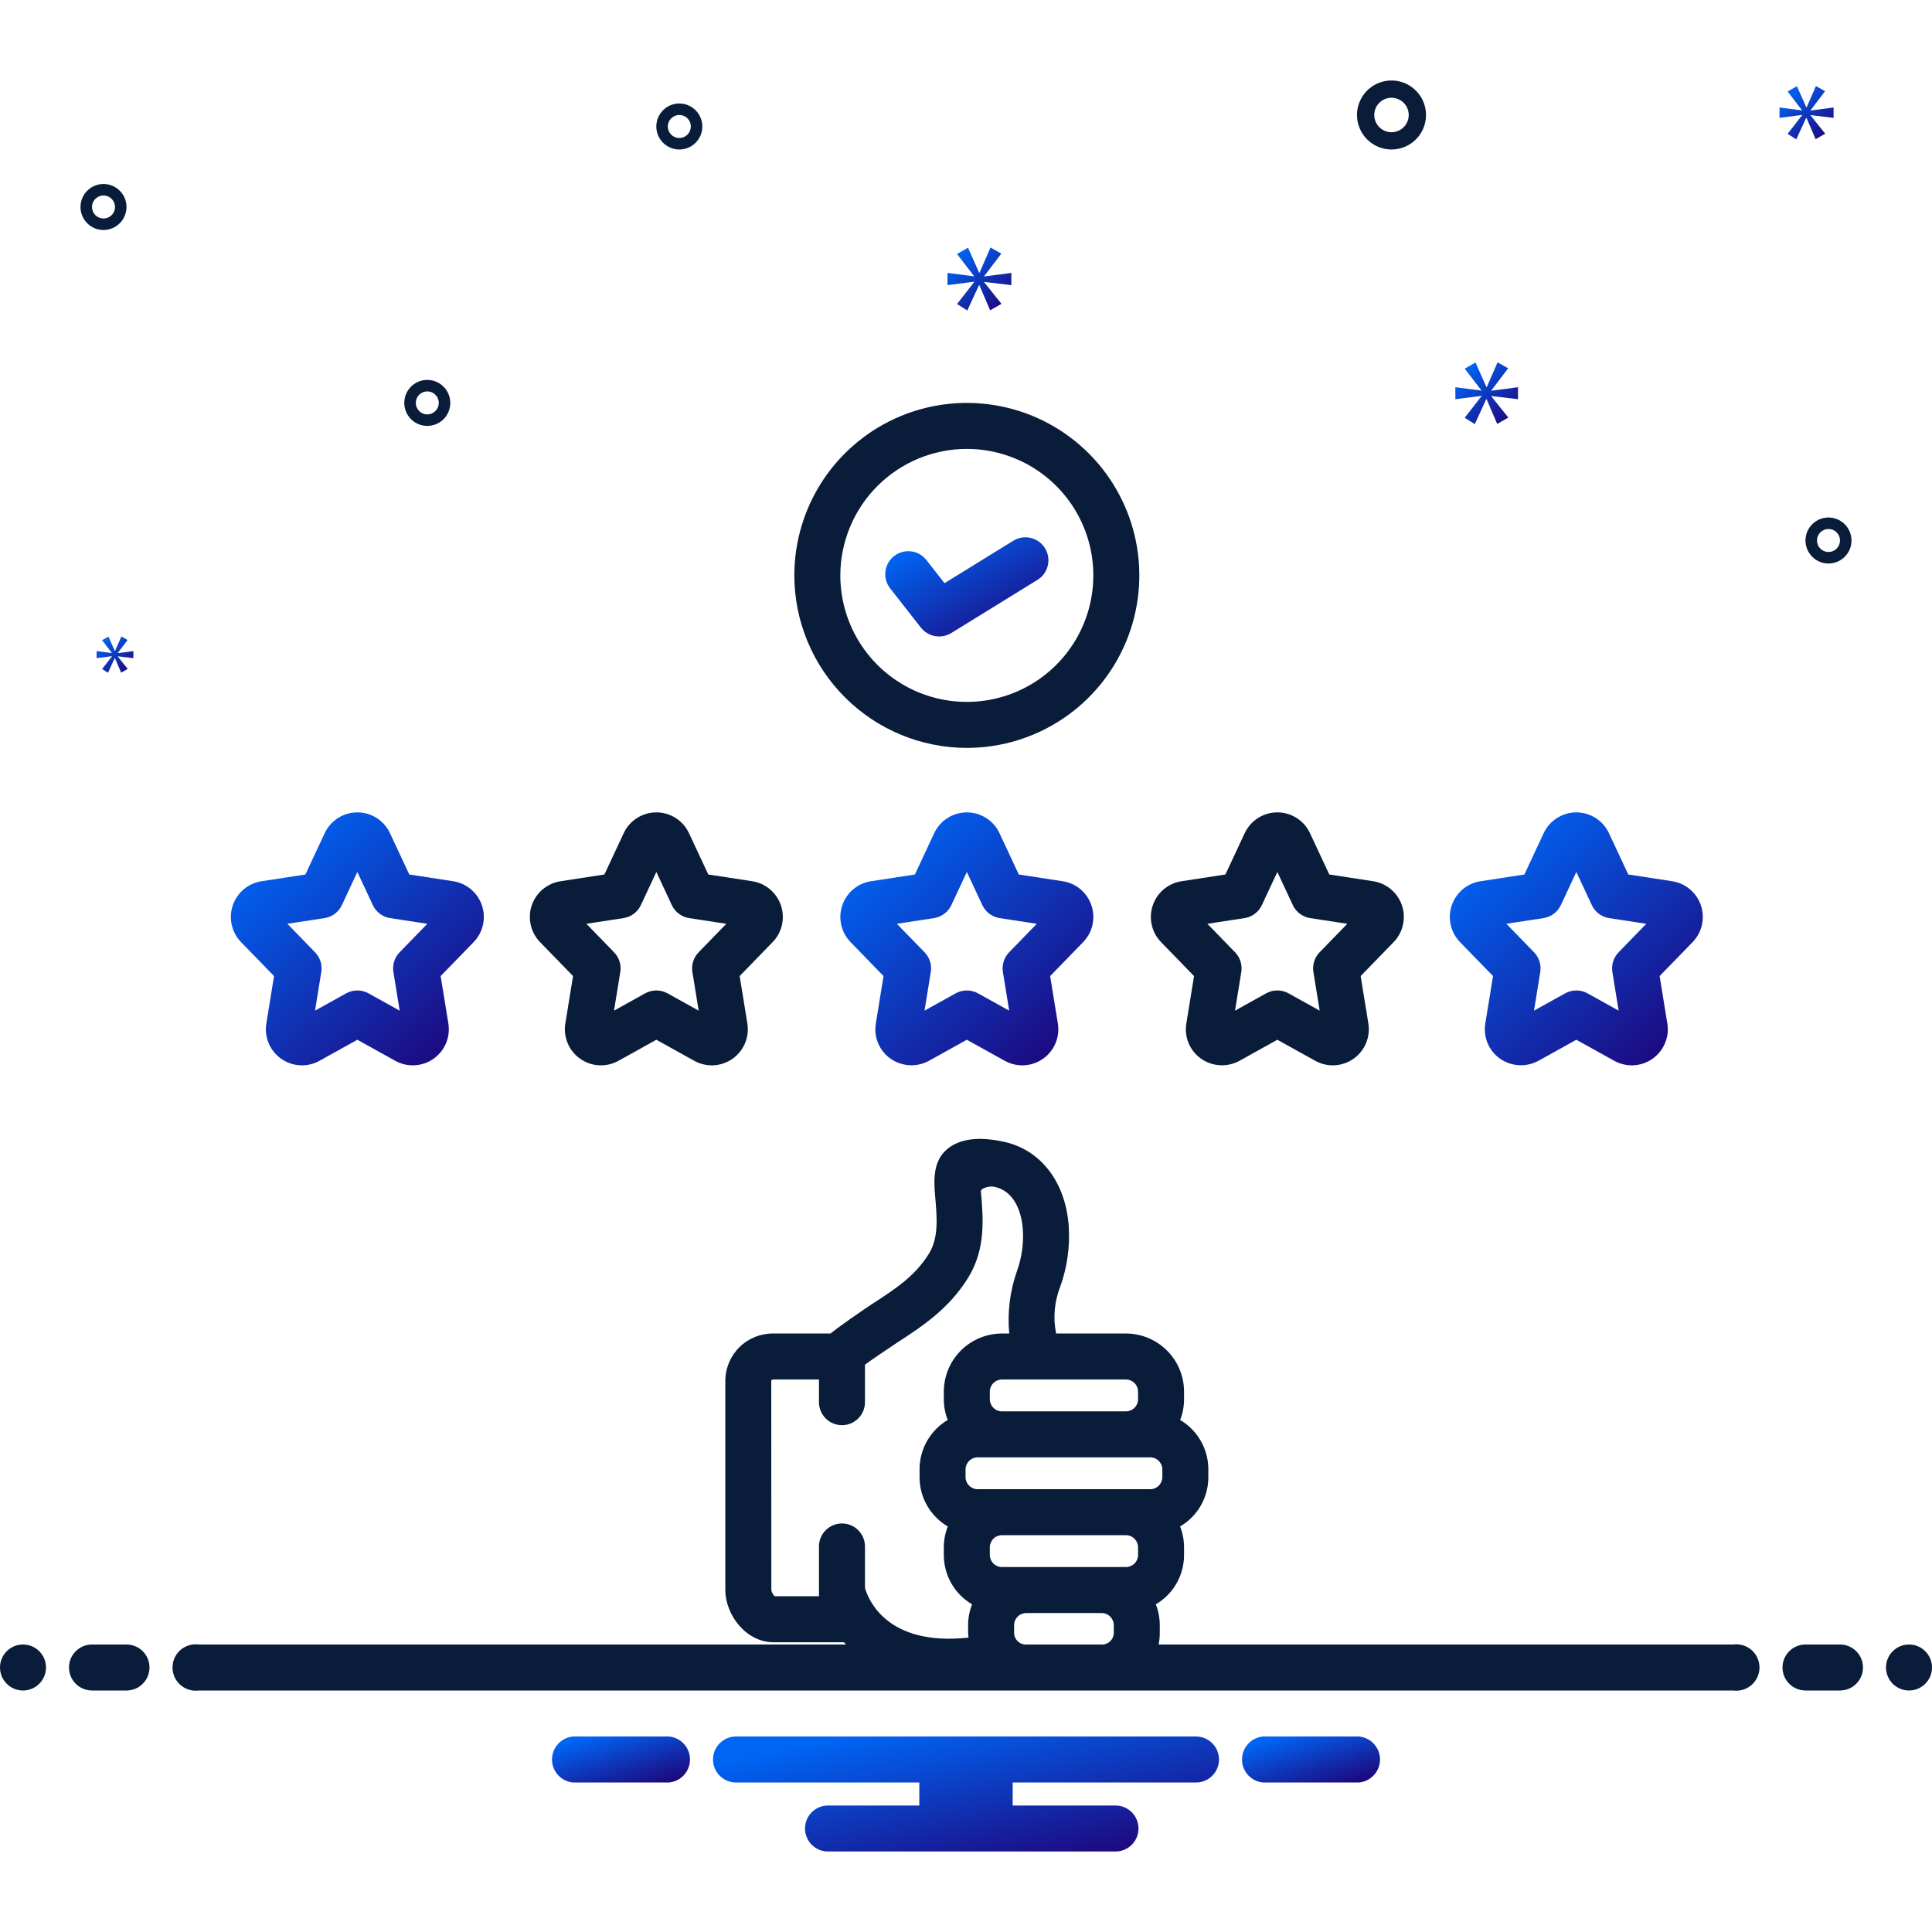 <svg width="168" height="168" viewBox="0 0 168 168" fill="none" xmlns="http://www.w3.org/2000/svg">
<path d="M121 13C121.593 13 122.173 12.824 122.667 12.494C123.16 12.165 123.545 11.696 123.772 11.148C123.999 10.6 124.058 9.997 123.942 9.415C123.827 8.833 123.541 8.298 123.121 7.879C122.702 7.459 122.167 7.173 121.585 7.058C121.003 6.942 120.4 7.001 119.852 7.228C119.304 7.455 118.835 7.84 118.506 8.333C118.176 8.827 118 9.407 118 10C118.001 10.795 118.317 11.558 118.88 12.12C119.442 12.683 120.205 12.999 121 13ZM121 8.5C121.297 8.5 121.587 8.588 121.833 8.753C122.08 8.918 122.272 9.152 122.386 9.426C122.499 9.7 122.529 10.002 122.471 10.293C122.413 10.584 122.27 10.851 122.061 11.061C121.851 11.27 121.584 11.413 121.293 11.471C121.002 11.529 120.7 11.499 120.426 11.386C120.152 11.272 119.918 11.08 119.753 10.833C119.588 10.587 119.5 10.297 119.5 10C119.5 9.602 119.659 9.221 119.94 8.94C120.221 8.659 120.602 8.5 121 8.5Z" fill="#091C3A"/>
<path d="M37.156 33.035C36.761 33.035 36.374 33.153 36.045 33.372C35.716 33.592 35.46 33.904 35.309 34.27C35.157 34.635 35.117 35.038 35.195 35.425C35.272 35.813 35.462 36.17 35.742 36.45C36.022 36.729 36.378 36.92 36.766 36.997C37.154 37.074 37.556 37.034 37.922 36.883C38.287 36.732 38.599 36.475 38.819 36.146C39.039 35.818 39.156 35.431 39.156 35.035C39.156 34.505 38.945 33.997 38.57 33.622C38.195 33.247 37.687 33.036 37.156 33.035ZM37.156 36.035C36.959 36.035 36.765 35.977 36.601 35.867C36.436 35.757 36.308 35.601 36.232 35.418C36.157 35.235 36.137 35.034 36.175 34.84C36.214 34.646 36.309 34.468 36.449 34.328C36.589 34.188 36.767 34.093 36.961 34.054C37.155 34.016 37.356 34.036 37.539 34.111C37.722 34.187 37.878 34.315 37.988 34.48C38.098 34.644 38.156 34.837 38.156 35.035C38.156 35.3 38.05 35.555 37.863 35.742C37.676 35.93 37.421 36.035 37.156 36.035Z" fill="#091C3A"/>
<path d="M59.072 9C58.677 9 58.29 9.117 57.961 9.337C57.632 9.557 57.376 9.869 57.224 10.235C57.073 10.6 57.033 11.002 57.111 11.39C57.188 11.778 57.378 12.134 57.658 12.414C57.938 12.694 58.294 12.884 58.682 12.962C59.07 13.039 59.472 12.999 59.838 12.848C60.203 12.696 60.515 12.44 60.735 12.111C60.955 11.782 61.072 11.396 61.072 11C61.072 10.47 60.861 9.961 60.486 9.586C60.111 9.212 59.602 9.001 59.072 9ZM59.072 12C58.874 12 58.681 11.941 58.517 11.832C58.352 11.722 58.224 11.565 58.148 11.383C58.073 11.2 58.053 10.999 58.092 10.805C58.13 10.611 58.225 10.433 58.365 10.293C58.505 10.153 58.683 10.058 58.877 10.019C59.071 9.981 59.272 10 59.455 10.076C59.638 10.152 59.794 10.28 59.904 10.444C60.014 10.609 60.072 10.802 60.072 11C60.072 11.265 59.967 11.519 59.779 11.707C59.592 11.894 59.337 12 59.072 12Z" fill="#091C3A"/>
<path d="M159 45C158.604 45 158.218 45.117 157.889 45.337C157.56 45.557 157.304 45.869 157.152 46.235C157.001 46.6 156.961 47.002 157.038 47.39C157.116 47.778 157.306 48.135 157.586 48.414C157.865 48.694 158.222 48.884 158.61 48.962C158.998 49.039 159.4 48.999 159.765 48.848C160.131 48.696 160.443 48.44 160.663 48.111C160.883 47.782 161 47.396 161 47C160.999 46.47 160.788 45.961 160.414 45.587C160.039 45.212 159.53 45.001 159 45ZM159 48C158.802 48 158.609 47.941 158.444 47.831C158.28 47.722 158.152 47.565 158.076 47.383C158 47.2 157.981 46.999 158.019 46.805C158.058 46.611 158.153 46.433 158.293 46.293C158.433 46.153 158.611 46.058 158.805 46.019C158.999 45.981 159.2 46 159.383 46.076C159.565 46.152 159.722 46.28 159.831 46.444C159.941 46.609 160 46.802 160 47C160 47.265 159.894 47.519 159.707 47.707C159.519 47.894 159.265 48 159 48Z" fill="#091C3A"/>
<path d="M11 18C11 17.604 10.883 17.218 10.663 16.889C10.443 16.56 10.131 16.304 9.765 16.152C9.4 16.001 8.998 15.961 8.61 16.038C8.222 16.116 7.865 16.306 7.586 16.586C7.306 16.866 7.116 17.222 7.038 17.61C6.961 17.998 7.001 18.4 7.152 18.765C7.304 19.131 7.56 19.443 7.889 19.663C8.218 19.883 8.604 20 9 20C9.53 19.999 10.039 19.788 10.414 19.413C10.789 19.039 10.999 18.53 11 18ZM8 18C8 17.802 8.059 17.609 8.169 17.444C8.278 17.28 8.435 17.152 8.617 17.076C8.8 17 9.001 16.981 9.195 17.019C9.389 17.058 9.567 17.153 9.707 17.293C9.847 17.433 9.942 17.611 9.981 17.805C10.019 17.999 10 18.2 9.924 18.383C9.848 18.565 9.72 18.722 9.556 18.831C9.391 18.941 9.198 19 9 19C8.735 19 8.481 18.894 8.293 18.707C8.106 18.519 8 18.265 8 18Z" fill="#091C3A"/>
<path d="M85.583 24.011L87.07 22.056L86.131 21.524L85.177 23.714H85.145L84.175 21.539L83.22 22.087L84.691 23.996V24.027L82.391 23.73V24.794L84.707 24.497V24.528L83.22 26.436L84.112 27L85.13 24.794H85.16L86.099 26.984L87.085 26.421L85.583 24.543V24.512L87.945 24.794V23.73L85.583 24.042V24.011Z" fill="url(#paint0_linear_1334_298)"/>
<path d="M9.733 57.076L8.877 58.175L9.391 58.499L9.977 57.229H9.995L10.535 58.49L11.103 58.166L10.238 57.085V57.067L11.598 57.229V56.616L10.238 56.796V56.778L11.094 55.652L10.554 55.346L10.004 56.607H9.986L9.428 55.355L8.877 55.67L9.725 56.769V56.787L8.4 56.616V57.229L9.733 57.058V57.076Z" fill="url(#paint1_linear_1334_298)"/>
<path d="M132.001 34.713V33.67L129.684 33.977V33.946L131.143 32.028L130.222 31.506L129.286 33.654H129.254L128.303 31.521L127.366 32.059L128.809 33.931V33.962L126.553 33.67V34.713L128.824 34.422V34.453L127.366 36.325L128.241 36.878L129.239 34.713H129.269L130.19 36.862L131.157 36.31L129.684 34.468V34.437L132.001 34.713Z" fill="url(#paint2_linear_1334_298)"/>
<path d="M157.443 9.586L158.701 7.931L157.907 7.481L157.099 9.334H157.072L156.252 7.494L155.444 7.958L156.689 9.573V9.599L154.742 9.348V10.248L156.702 9.996V10.023L155.444 11.638L156.198 12.115L157.06 10.248H157.085L157.88 12.101L158.714 11.625L157.443 10.036V10.009L159.442 10.248V9.348L157.443 9.612V9.586Z" fill="url(#paint3_linear_1334_298)"/>
<path d="M2 147C3.105 147 4 146.105 4 145C4 143.895 3.105 143 2 143C0.895 143 0 143.895 0 145C0 146.105 0.895 147 2 147Z" fill="#091C3A"/>
<path d="M11 143H8C7.47 143 6.961 143.211 6.586 143.586C6.211 143.961 6 144.47 6 145C6 145.53 6.211 146.039 6.586 146.414C6.961 146.789 7.47 147 8 147H11C11.53 147 12.039 146.789 12.414 146.414C12.789 146.039 13 145.53 13 145C13 144.47 12.789 143.961 12.414 143.586C12.039 143.211 11.53 143 11 143Z" fill="#091C3A"/>
<path d="M160 143H157C156.47 143 155.961 143.211 155.586 143.586C155.211 143.961 155 144.47 155 145C155 145.53 155.211 146.039 155.586 146.414C155.961 146.789 156.47 147 157 147H160C160.53 147 161.039 146.789 161.414 146.414C161.789 146.039 162 145.53 162 145C162 144.47 161.789 143.961 161.414 143.586C161.039 143.211 160.53 143 160 143Z" fill="#091C3A"/>
<path d="M166 147C167.105 147 168 146.105 168 145C168 143.895 167.105 143 166 143C164.895 143 164 143.895 164 145C164 146.105 164.895 147 166 147Z" fill="#091C3A"/>
<path d="M118.154 151H109.846C109.343 151.04 108.874 151.268 108.532 151.639C108.19 152.01 108 152.496 108 153C108 153.504 108.19 153.99 108.532 154.361C108.874 154.732 109.343 154.96 109.846 155H118.154C118.657 154.96 119.126 154.732 119.468 154.361C119.81 153.99 120 153.504 120 153C120 152.496 119.81 152.01 119.468 151.639C119.126 151.268 118.657 151.04 118.154 151Z" fill="url(#paint4_linear_1334_298)"/>
<path d="M58.154 151H49.846C49.343 151.04 48.874 151.268 48.532 151.639C48.19 152.01 48 152.496 48 153C48 153.504 48.19 153.99 48.532 154.361C48.874 154.732 49.343 154.96 49.846 155H58.154C58.657 154.96 59.126 154.732 59.468 154.361C59.81 153.99 60 153.504 60 153C60 152.496 59.81 152.01 59.468 151.639C59.126 151.268 58.657 151.04 58.154 151Z" fill="url(#paint5_linear_1334_298)"/>
<path d="M104 151H64C63.47 151 62.961 151.211 62.586 151.586C62.211 151.961 62 152.47 62 153C62 153.53 62.211 154.039 62.586 154.414C62.961 154.789 63.47 155 64 155H79.94V157H72C71.47 157 70.961 157.211 70.586 157.586C70.211 157.961 70 158.47 70 159C70 159.53 70.211 160.039 70.586 160.414C70.961 160.789 71.47 161 72 161H97C97.53 161 98.039 160.789 98.414 160.414C98.789 160.039 99 159.53 99 159C99 158.47 98.789 157.961 98.414 157.586C98.039 157.211 97.53 157 97 157H88.06V155H104C104.53 155 105.039 154.789 105.414 154.414C105.789 154.039 106 153.53 106 153C106 152.47 105.789 151.961 105.414 151.586C105.039 151.211 104.53 151 104 151Z" fill="url(#paint6_linear_1334_298)"/>
<path d="M94.909 78.734C94.727 78.187 94.397 77.701 93.957 77.33C93.516 76.958 92.981 76.716 92.411 76.629L88.591 76.043L86.913 72.452C86.662 71.911 86.26 71.454 85.757 71.133C85.254 70.812 84.67 70.642 84.074 70.642C83.477 70.642 82.893 70.812 82.39 71.133C81.887 71.453 81.486 71.911 81.234 72.451L79.556 76.043L75.735 76.63C75.165 76.718 74.631 76.962 74.19 77.333C73.749 77.705 73.42 78.191 73.237 78.738C73.054 79.284 73.025 79.871 73.153 80.433C73.281 80.995 73.561 81.511 73.963 81.925L76.829 84.875L76.16 88.995C76.062 89.578 76.133 90.176 76.362 90.721C76.591 91.265 76.97 91.733 77.455 92.071C77.938 92.404 78.504 92.597 79.091 92.628C79.677 92.659 80.26 92.526 80.775 92.246L84.073 90.413L87.372 92.245C87.887 92.531 88.473 92.665 89.061 92.634C89.649 92.602 90.217 92.405 90.698 92.066C91.18 91.727 91.556 91.258 91.784 90.715C92.012 90.172 92.083 89.575 91.987 88.994L91.318 84.875L94.185 81.924C94.588 81.511 94.869 80.994 94.996 80.431C95.124 79.868 95.094 79.281 94.909 78.734ZM87.748 82.81C87.531 83.034 87.369 83.305 87.275 83.603C87.181 83.901 87.159 84.216 87.209 84.524L87.754 87.882L85.045 86.377C84.748 86.213 84.413 86.126 84.073 86.126C83.734 86.126 83.4 86.213 83.102 86.377L80.393 87.882L80.938 84.524C80.988 84.216 80.966 83.901 80.872 83.603C80.778 83.305 80.616 83.034 80.399 82.81L77.99 80.33L81.219 79.835C81.544 79.785 81.852 79.656 82.115 79.458C82.378 79.261 82.589 79.002 82.728 78.704L84.074 75.824L85.419 78.704C85.558 79.002 85.769 79.261 86.032 79.458C86.295 79.656 86.603 79.785 86.928 79.835L90.157 80.33L87.748 82.81Z" fill="url(#paint7_linear_1334_298)"/>
<path d="M103.829 84.875L103.16 88.995C103.063 89.578 103.133 90.176 103.362 90.721C103.591 91.265 103.97 91.733 104.455 92.071C104.938 92.405 105.504 92.599 106.09 92.629C106.677 92.66 107.26 92.527 107.775 92.246L111.073 90.413L114.372 92.245C114.887 92.531 115.473 92.665 116.061 92.634C116.649 92.602 117.217 92.405 117.698 92.066C118.18 91.727 118.556 91.258 118.784 90.715C119.012 90.172 119.083 89.575 118.987 88.994L118.318 84.875L121.185 81.924C121.586 81.51 121.867 80.994 121.994 80.432C122.122 79.87 122.093 79.284 121.91 78.737C121.727 78.19 121.397 77.704 120.956 77.333C120.516 76.961 119.981 76.718 119.411 76.629L115.591 76.043L113.913 72.452C113.661 71.911 113.26 71.454 112.757 71.133C112.254 70.812 111.67 70.642 111.074 70.642C110.477 70.642 109.893 70.812 109.39 71.133C108.887 71.453 108.486 71.911 108.234 72.451L106.556 76.043L102.735 76.63C102.165 76.718 101.631 76.962 101.19 77.333C100.749 77.705 100.42 78.191 100.237 78.738C100.054 79.284 100.025 79.871 100.153 80.433C100.281 80.995 100.561 81.511 100.963 81.925L103.829 84.875ZM108.219 79.835C108.544 79.785 108.852 79.656 109.115 79.459C109.378 79.261 109.589 79.002 109.728 78.704L111.074 75.824L112.419 78.704C112.558 79.002 112.769 79.261 113.032 79.459C113.295 79.656 113.603 79.785 113.928 79.835L117.157 80.33L114.748 82.81C114.531 83.034 114.369 83.305 114.275 83.603C114.181 83.901 114.159 84.216 114.209 84.524L114.754 87.882L112.045 86.377C111.748 86.213 111.413 86.126 111.074 86.126C110.734 86.126 110.4 86.213 110.102 86.377L107.393 87.882L107.938 84.524C107.988 84.216 107.966 83.901 107.872 83.603C107.778 83.305 107.616 83.034 107.399 82.81L104.99 80.33L108.219 79.835Z" fill="#091C3A"/>
<path d="M129.827 84.875L129.158 88.995C129.061 89.578 129.131 90.176 129.36 90.721C129.589 91.265 129.968 91.733 130.453 92.071C130.937 92.402 131.503 92.594 132.089 92.625C132.674 92.656 133.257 92.524 133.773 92.246L137.072 90.413L140.37 92.245C140.885 92.531 141.471 92.665 142.059 92.634C142.647 92.602 143.215 92.405 143.696 92.066C144.178 91.727 144.554 91.258 144.782 90.715C145.01 90.172 145.081 89.575 144.985 88.994L144.316 84.875L147.183 81.924C147.584 81.51 147.865 80.994 147.992 80.432C148.12 79.87 148.091 79.284 147.908 78.737C147.725 78.19 147.395 77.704 146.954 77.333C146.514 76.961 145.979 76.718 145.409 76.629L141.589 76.043L139.911 72.452C139.659 71.911 139.258 71.454 138.755 71.133C138.252 70.812 137.668 70.642 137.072 70.642C136.475 70.642 135.891 70.812 135.388 71.133C134.885 71.453 134.484 71.911 134.232 72.451L132.554 76.043L128.733 76.63C128.163 76.718 127.629 76.962 127.188 77.333C126.747 77.705 126.418 78.191 126.235 78.738C126.052 79.284 126.023 79.871 126.151 80.433C126.279 80.995 126.559 81.511 126.961 81.925L129.827 84.875ZM134.217 79.835C134.542 79.785 134.85 79.656 135.113 79.459C135.376 79.261 135.587 79.002 135.726 78.704L137.072 75.824L138.417 78.704C138.556 79.002 138.767 79.261 139.03 79.459C139.293 79.656 139.601 79.785 139.926 79.835L143.155 80.33L140.746 82.81C140.529 83.034 140.367 83.305 140.273 83.603C140.179 83.901 140.157 84.216 140.207 84.524L140.752 87.882L138.043 86.377C137.746 86.213 137.411 86.126 137.072 86.126C136.732 86.126 136.398 86.213 136.1 86.377L133.391 87.882L133.936 84.524C133.986 84.216 133.964 83.901 133.87 83.603C133.776 83.305 133.614 83.034 133.397 82.81L130.988 80.33L134.217 79.835Z" fill="url(#paint8_linear_1334_298)"/>
<path d="M23.829 84.875L23.16 88.995C23.065 89.576 23.135 90.173 23.363 90.716C23.591 91.259 23.968 91.727 24.449 92.066C24.931 92.406 25.498 92.602 26.086 92.634C26.675 92.666 27.26 92.531 27.775 92.246L31.073 90.413L34.372 92.245C34.887 92.531 35.472 92.665 36.061 92.634C36.649 92.602 37.217 92.405 37.698 92.066C38.18 91.727 38.556 91.258 38.784 90.715C39.012 90.172 39.083 89.575 38.987 88.994L38.318 84.875L41.185 81.924C41.586 81.51 41.867 80.994 41.994 80.432C42.122 79.87 42.093 79.284 41.91 78.737C41.727 78.19 41.397 77.704 40.956 77.333C40.516 76.961 39.981 76.718 39.411 76.629L35.591 76.043L33.913 72.452C33.661 71.911 33.26 71.454 32.757 71.133C32.254 70.812 31.67 70.642 31.074 70.642C30.477 70.642 29.893 70.812 29.39 71.133C28.887 71.453 28.486 71.911 28.234 72.451L26.556 76.043L22.735 76.63C22.165 76.718 21.631 76.962 21.19 77.333C20.749 77.705 20.42 78.191 20.237 78.738C20.054 79.284 20.025 79.871 20.153 80.433C20.281 80.995 20.561 81.511 20.963 81.925L23.829 84.875ZM28.219 79.835C28.544 79.785 28.852 79.656 29.115 79.459C29.378 79.261 29.588 79.002 29.728 78.704L31.073 75.824L32.419 78.704C32.559 79.002 32.769 79.261 33.032 79.459C33.295 79.656 33.603 79.785 33.928 79.835L37.157 80.33L34.748 82.81C34.531 83.034 34.369 83.305 34.275 83.603C34.181 83.901 34.159 84.216 34.209 84.524L34.754 87.882L32.045 86.377C31.747 86.213 31.413 86.126 31.073 86.126C30.734 86.126 30.399 86.213 30.102 86.377L27.393 87.882L27.938 84.524C27.988 84.216 27.966 83.901 27.872 83.603C27.778 83.305 27.616 83.034 27.399 82.81L24.99 80.33L28.219 79.835Z" fill="url(#paint9_linear_1334_298)"/>
<path d="M49.829 84.875L49.16 88.995C49.065 89.576 49.135 90.173 49.363 90.716C49.591 91.259 49.967 91.727 50.449 92.066C50.931 92.406 51.498 92.602 52.086 92.634C52.675 92.666 53.26 92.531 53.775 92.246L57.074 90.413L60.372 92.245C60.887 92.531 61.473 92.665 62.061 92.634C62.649 92.602 63.217 92.405 63.698 92.066C64.18 91.727 64.556 91.258 64.784 90.715C65.012 90.172 65.083 89.575 64.987 88.994L64.318 84.875L67.185 81.924C67.587 81.51 67.867 80.994 67.994 80.432C68.122 79.87 68.093 79.284 67.91 78.737C67.727 78.19 67.397 77.704 66.956 77.333C66.516 76.961 65.981 76.718 65.411 76.629L61.591 76.043L59.913 72.452C59.661 71.911 59.26 71.454 58.757 71.133C58.254 70.812 57.67 70.642 57.074 70.642C56.477 70.642 55.893 70.812 55.39 71.133C54.887 71.453 54.486 71.911 54.234 72.451L52.556 76.043L48.735 76.63C48.165 76.718 47.631 76.962 47.19 77.333C46.749 77.705 46.42 78.191 46.237 78.738C46.054 79.284 46.025 79.871 46.153 80.433C46.281 80.995 46.561 81.511 46.963 81.925L49.829 84.875ZM54.219 79.835C54.544 79.785 54.852 79.656 55.115 79.459C55.378 79.261 55.589 79.002 55.728 78.704L57.074 75.824L58.419 78.704C58.559 79.002 58.769 79.261 59.032 79.459C59.295 79.656 59.603 79.785 59.928 79.835L63.157 80.33L60.748 82.81C60.531 83.034 60.369 83.305 60.275 83.603C60.181 83.901 60.159 84.216 60.209 84.524L60.754 87.882L58.045 86.377C57.748 86.213 57.413 86.126 57.074 86.126C56.734 86.126 56.4 86.213 56.102 86.377L53.393 87.882L53.938 84.524C53.988 84.216 53.966 83.901 53.872 83.603C53.778 83.305 53.616 83.034 53.399 82.81L50.99 80.33L54.219 79.835Z" fill="#091C3A"/>
<path d="M84.072 65.035C87.039 65.035 89.939 64.156 92.406 62.507C94.873 60.859 96.795 58.516 97.93 55.776C99.066 53.035 99.363 50.019 98.784 47.109C98.205 44.199 96.777 41.526 94.679 39.429C92.581 37.331 89.908 35.902 86.999 35.324C84.089 34.745 81.073 35.042 78.332 36.177C75.591 37.312 73.248 39.235 71.6 41.702C69.952 44.169 69.072 47.069 69.072 50.035C69.077 54.012 70.659 57.825 73.471 60.637C76.283 63.449 80.095 65.031 84.072 65.035ZM84.072 39.035C86.248 39.035 88.375 39.68 90.183 40.889C91.993 42.098 93.402 43.816 94.235 45.826C95.067 47.836 95.285 50.047 94.861 52.181C94.436 54.315 93.389 56.275 91.85 57.813C90.312 59.352 88.352 60.4 86.218 60.824C84.085 61.248 81.873 61.031 79.863 60.198C77.853 59.365 76.135 57.956 74.926 56.147C73.717 54.338 73.072 52.211 73.072 50.035C73.076 47.119 74.236 44.323 76.298 42.261C78.36 40.199 81.156 39.039 84.072 39.035Z" fill="#091C3A"/>
<path d="M80.084 54.584C80.39 54.968 80.825 55.227 81.308 55.314C81.791 55.4 82.289 55.307 82.708 55.053L90.217 50.422C90.44 50.284 90.634 50.104 90.788 49.891C90.942 49.678 91.052 49.437 91.113 49.181C91.173 48.926 91.183 48.661 91.141 48.401C91.099 48.142 91.007 47.894 90.869 47.67C90.731 47.447 90.551 47.252 90.338 47.099C90.125 46.945 89.884 46.835 89.628 46.774C89.373 46.713 89.108 46.704 88.848 46.746C88.589 46.787 88.341 46.88 88.117 47.018L82.131 50.71L80.553 48.695C80.391 48.488 80.19 48.315 79.962 48.186C79.733 48.057 79.481 47.974 79.22 47.943C78.959 47.911 78.695 47.931 78.442 48.001C78.189 48.072 77.952 48.191 77.746 48.353C77.539 48.515 77.366 48.716 77.237 48.945C77.108 49.174 77.025 49.426 76.993 49.686C76.961 49.947 76.981 50.211 77.052 50.464C77.122 50.717 77.242 50.954 77.404 51.161L80.084 54.584Z" fill="url(#paint10_linear_1334_298)"/>
<path d="M150.721 143H100.75C100.816 142.679 100.849 142.351 100.85 142.023V141.278C100.846 140.671 100.729 140.07 100.505 139.506C101.248 139.071 101.866 138.451 102.297 137.705C102.727 136.96 102.956 136.115 102.961 135.254V134.508C102.957 133.902 102.84 133.301 102.616 132.737C103.36 132.303 103.977 131.682 104.408 130.936C104.839 130.191 105.068 129.346 105.072 128.485V127.739C105.067 126.877 104.839 126.031 104.409 125.283C103.979 124.536 103.363 123.913 102.62 123.475C102.842 122.915 102.958 122.318 102.961 121.715V120.969C102.948 119.629 102.404 118.349 101.449 117.409C100.493 116.47 99.204 115.948 97.864 115.957H91.835C91.557 114.58 91.687 113.151 92.209 111.846C92.802 110.174 93.049 108.399 92.933 106.629C92.667 102.82 90.53 100.012 87.356 99.299C85.114 98.795 83.423 99.013 82.335 99.948C81.167 100.95 81.184 102.512 81.309 103.92C81.484 105.913 81.636 107.634 80.772 109.023C79.557 110.976 77.886 112.062 75.769 113.437C75.107 113.868 72.721 115.515 72.226 115.957H67.262C66.17 115.94 65.116 116.356 64.331 117.115C63.545 117.874 63.093 118.913 63.072 120.005V138.265C63.072 140.408 64.864 142.805 67.262 142.805H73.384C73.443 142.871 73.514 142.934 73.575 143H17.278C16.994 142.963 16.705 142.987 16.43 143.07C16.156 143.154 15.902 143.295 15.686 143.484C15.471 143.673 15.298 143.907 15.18 144.168C15.061 144.429 15 144.713 15 145C15 145.287 15.061 145.57 15.18 145.832C15.298 146.093 15.471 146.326 15.686 146.516C15.902 146.705 16.156 146.846 16.43 146.93C16.705 147.013 16.994 147.037 17.278 147H150.721C151.005 147.037 151.295 147.013 151.569 146.93C151.844 146.846 152.097 146.705 152.313 146.516C152.529 146.326 152.701 146.093 152.82 145.832C152.938 145.57 152.999 145.287 152.999 145C152.999 144.713 152.938 144.429 152.82 144.168C152.701 143.907 152.529 143.673 152.313 143.484C152.097 143.295 151.844 143.154 151.569 143.07C151.295 142.987 151.005 142.963 150.721 143ZM97.864 136.265H87.168C86.889 136.276 86.617 136.175 86.412 135.986C86.206 135.796 86.084 135.533 86.072 135.254V134.508C86.084 134.229 86.206 133.966 86.412 133.776C86.617 133.586 86.889 133.486 87.168 133.496H97.864C98.144 133.486 98.416 133.586 98.621 133.776C98.827 133.966 98.949 134.229 98.961 134.508V135.254C98.949 135.533 98.827 135.796 98.621 135.986C98.416 136.175 98.144 136.276 97.864 136.265ZM101.072 127.739V128.485C101.06 128.764 100.938 129.027 100.733 129.217C100.527 129.406 100.255 129.507 99.976 129.496H85.058C84.778 129.507 84.506 129.406 84.301 129.217C84.095 129.027 83.973 128.764 83.961 128.485V127.739C83.973 127.46 84.095 127.196 84.3 127.007C84.506 126.817 84.778 126.717 85.058 126.727H99.976C100.255 126.717 100.528 126.817 100.733 127.007C100.938 127.197 101.06 127.46 101.072 127.739ZM97.864 119.958C98.144 119.947 98.416 120.048 98.621 120.237C98.827 120.427 98.949 120.69 98.961 120.969V121.716C98.949 121.995 98.827 122.258 98.621 122.447C98.416 122.637 98.144 122.737 97.864 122.727H87.168C86.889 122.737 86.617 122.637 86.412 122.447C86.206 122.258 86.084 121.995 86.072 121.716V120.969C86.084 120.69 86.206 120.427 86.412 120.237C86.617 120.048 86.889 119.947 87.168 119.958H97.864ZM73.215 132.475C72.685 132.475 72.176 132.685 71.801 133.061C71.426 133.436 71.215 133.944 71.215 134.475L71.215 138.804H67.364C67.21 138.662 67.108 138.472 67.072 138.265L67.066 120.034C67.091 120.007 67.121 119.986 67.155 119.973C67.189 119.96 67.226 119.954 67.262 119.958H71.215V121.929C71.215 122.459 71.426 122.968 71.801 123.343C72.176 123.718 72.685 123.929 73.215 123.929C73.746 123.929 74.254 123.718 74.63 123.343C75.005 122.968 75.215 122.459 75.215 121.929V118.667C75.508 118.44 77.326 117.196 77.949 116.792C80.178 115.343 82.483 113.846 84.169 111.136C85.738 108.613 85.501 105.933 85.293 103.568C85.277 103.391 85.932 103.079 86.478 103.202C88.501 103.656 88.876 105.944 88.943 106.905C89.022 108.128 88.85 109.353 88.439 110.507C87.821 112.253 87.589 114.113 87.76 115.957H87.168C85.829 115.948 84.54 116.47 83.584 117.41C82.629 118.349 82.085 119.629 82.072 120.969V121.716C82.075 122.318 82.191 122.915 82.413 123.475C81.671 123.913 81.054 124.536 80.624 125.284C80.194 126.031 79.966 126.877 79.961 127.739V128.485C79.966 129.346 80.195 130.191 80.625 130.936C81.056 131.682 81.674 132.303 82.417 132.737C82.193 133.301 82.076 133.902 82.072 134.508V135.254C82.077 136.115 82.306 136.96 82.737 137.705C83.167 138.451 83.785 139.072 84.529 139.506C84.305 140.07 84.188 140.671 84.184 141.278V142.023C84.184 142.153 84.213 142.274 84.222 142.401C77.087 143.176 75.487 139.047 75.215 138.08V134.475C75.215 133.944 75.005 133.436 74.629 133.061C74.254 132.685 73.746 132.475 73.215 132.475ZM88.184 142.023V141.278C88.195 140.999 88.317 140.735 88.523 140.546C88.728 140.356 89.001 140.255 89.28 140.265H95.753C96.033 140.255 96.305 140.356 96.511 140.546C96.716 140.735 96.838 140.999 96.85 141.278V142.023C96.84 142.268 96.742 142.5 96.576 142.679C96.409 142.858 96.185 142.972 95.942 143H89.092C88.849 142.972 88.624 142.858 88.458 142.679C88.291 142.5 88.194 142.268 88.184 142.023Z" fill="#091C3A"/>
<defs>
<linearGradient id="paint0_linear_1334_298" x1="83.246" y1="22.104" x2="87.385" y2="26.786" gradientUnits="userSpaceOnUse">
<stop stop-color="#0064F4"/>
<stop offset="1" stop-color="#1E067B"/>
</linearGradient>
<linearGradient id="paint1_linear_1334_298" x1="8.893" y1="55.68" x2="11.276" y2="58.376" gradientUnits="userSpaceOnUse">
<stop stop-color="#0064F4"/>
<stop offset="1" stop-color="#1E067B"/>
</linearGradient>
<linearGradient id="paint2_linear_1334_298" x1="127.392" y1="32.075" x2="131.452" y2="36.667" gradientUnits="userSpaceOnUse">
<stop stop-color="#0064F4"/>
<stop offset="1" stop-color="#1E067B"/>
</linearGradient>
<linearGradient id="paint3_linear_1334_298" x1="155.466" y1="7.972" x2="158.968" y2="11.934" gradientUnits="userSpaceOnUse">
<stop stop-color="#0064F4"/>
<stop offset="1" stop-color="#1E067B"/>
</linearGradient>
<linearGradient id="paint4_linear_1334_298" x1="109.849" y1="151.424" x2="111.52" y2="157.016" gradientUnits="userSpaceOnUse">
<stop stop-color="#0064F4"/>
<stop offset="1" stop-color="#1E067B"/>
</linearGradient>
<linearGradient id="paint5_linear_1334_298" x1="49.849" y1="151.424" x2="51.52" y2="157.016" gradientUnits="userSpaceOnUse">
<stop stop-color="#0064F4"/>
<stop offset="1" stop-color="#1E067B"/>
</linearGradient>
<linearGradient id="paint6_linear_1334_298" x1="68.778" y1="152.059" x2="71.758" y2="166.682" gradientUnits="userSpaceOnUse">
<stop stop-color="#0064F4"/>
<stop offset="1" stop-color="#1E067B"/>
</linearGradient>
<linearGradient id="paint7_linear_1334_298" x1="76.463" y1="72.972" x2="93.114" y2="91.546" gradientUnits="userSpaceOnUse">
<stop stop-color="#0064F4"/>
<stop offset="1" stop-color="#1E067B"/>
</linearGradient>
<linearGradient id="paint8_linear_1334_298" x1="129.461" y1="72.972" x2="146.112" y2="91.545" gradientUnits="userSpaceOnUse">
<stop stop-color="#0064F4"/>
<stop offset="1" stop-color="#1E067B"/>
</linearGradient>
<linearGradient id="paint9_linear_1334_298" x1="23.463" y1="72.972" x2="40.114" y2="91.545" gradientUnits="userSpaceOnUse">
<stop stop-color="#0064F4"/>
<stop offset="1" stop-color="#1E067B"/>
</linearGradient>
<linearGradient id="paint10_linear_1334_298" x1="79.164" y1="47.634" x2="84.684" y2="57.761" gradientUnits="userSpaceOnUse">
<stop stop-color="#0064F4"/>
<stop offset="1" stop-color="#1E067B"/>
</linearGradient>
</defs>
</svg>
